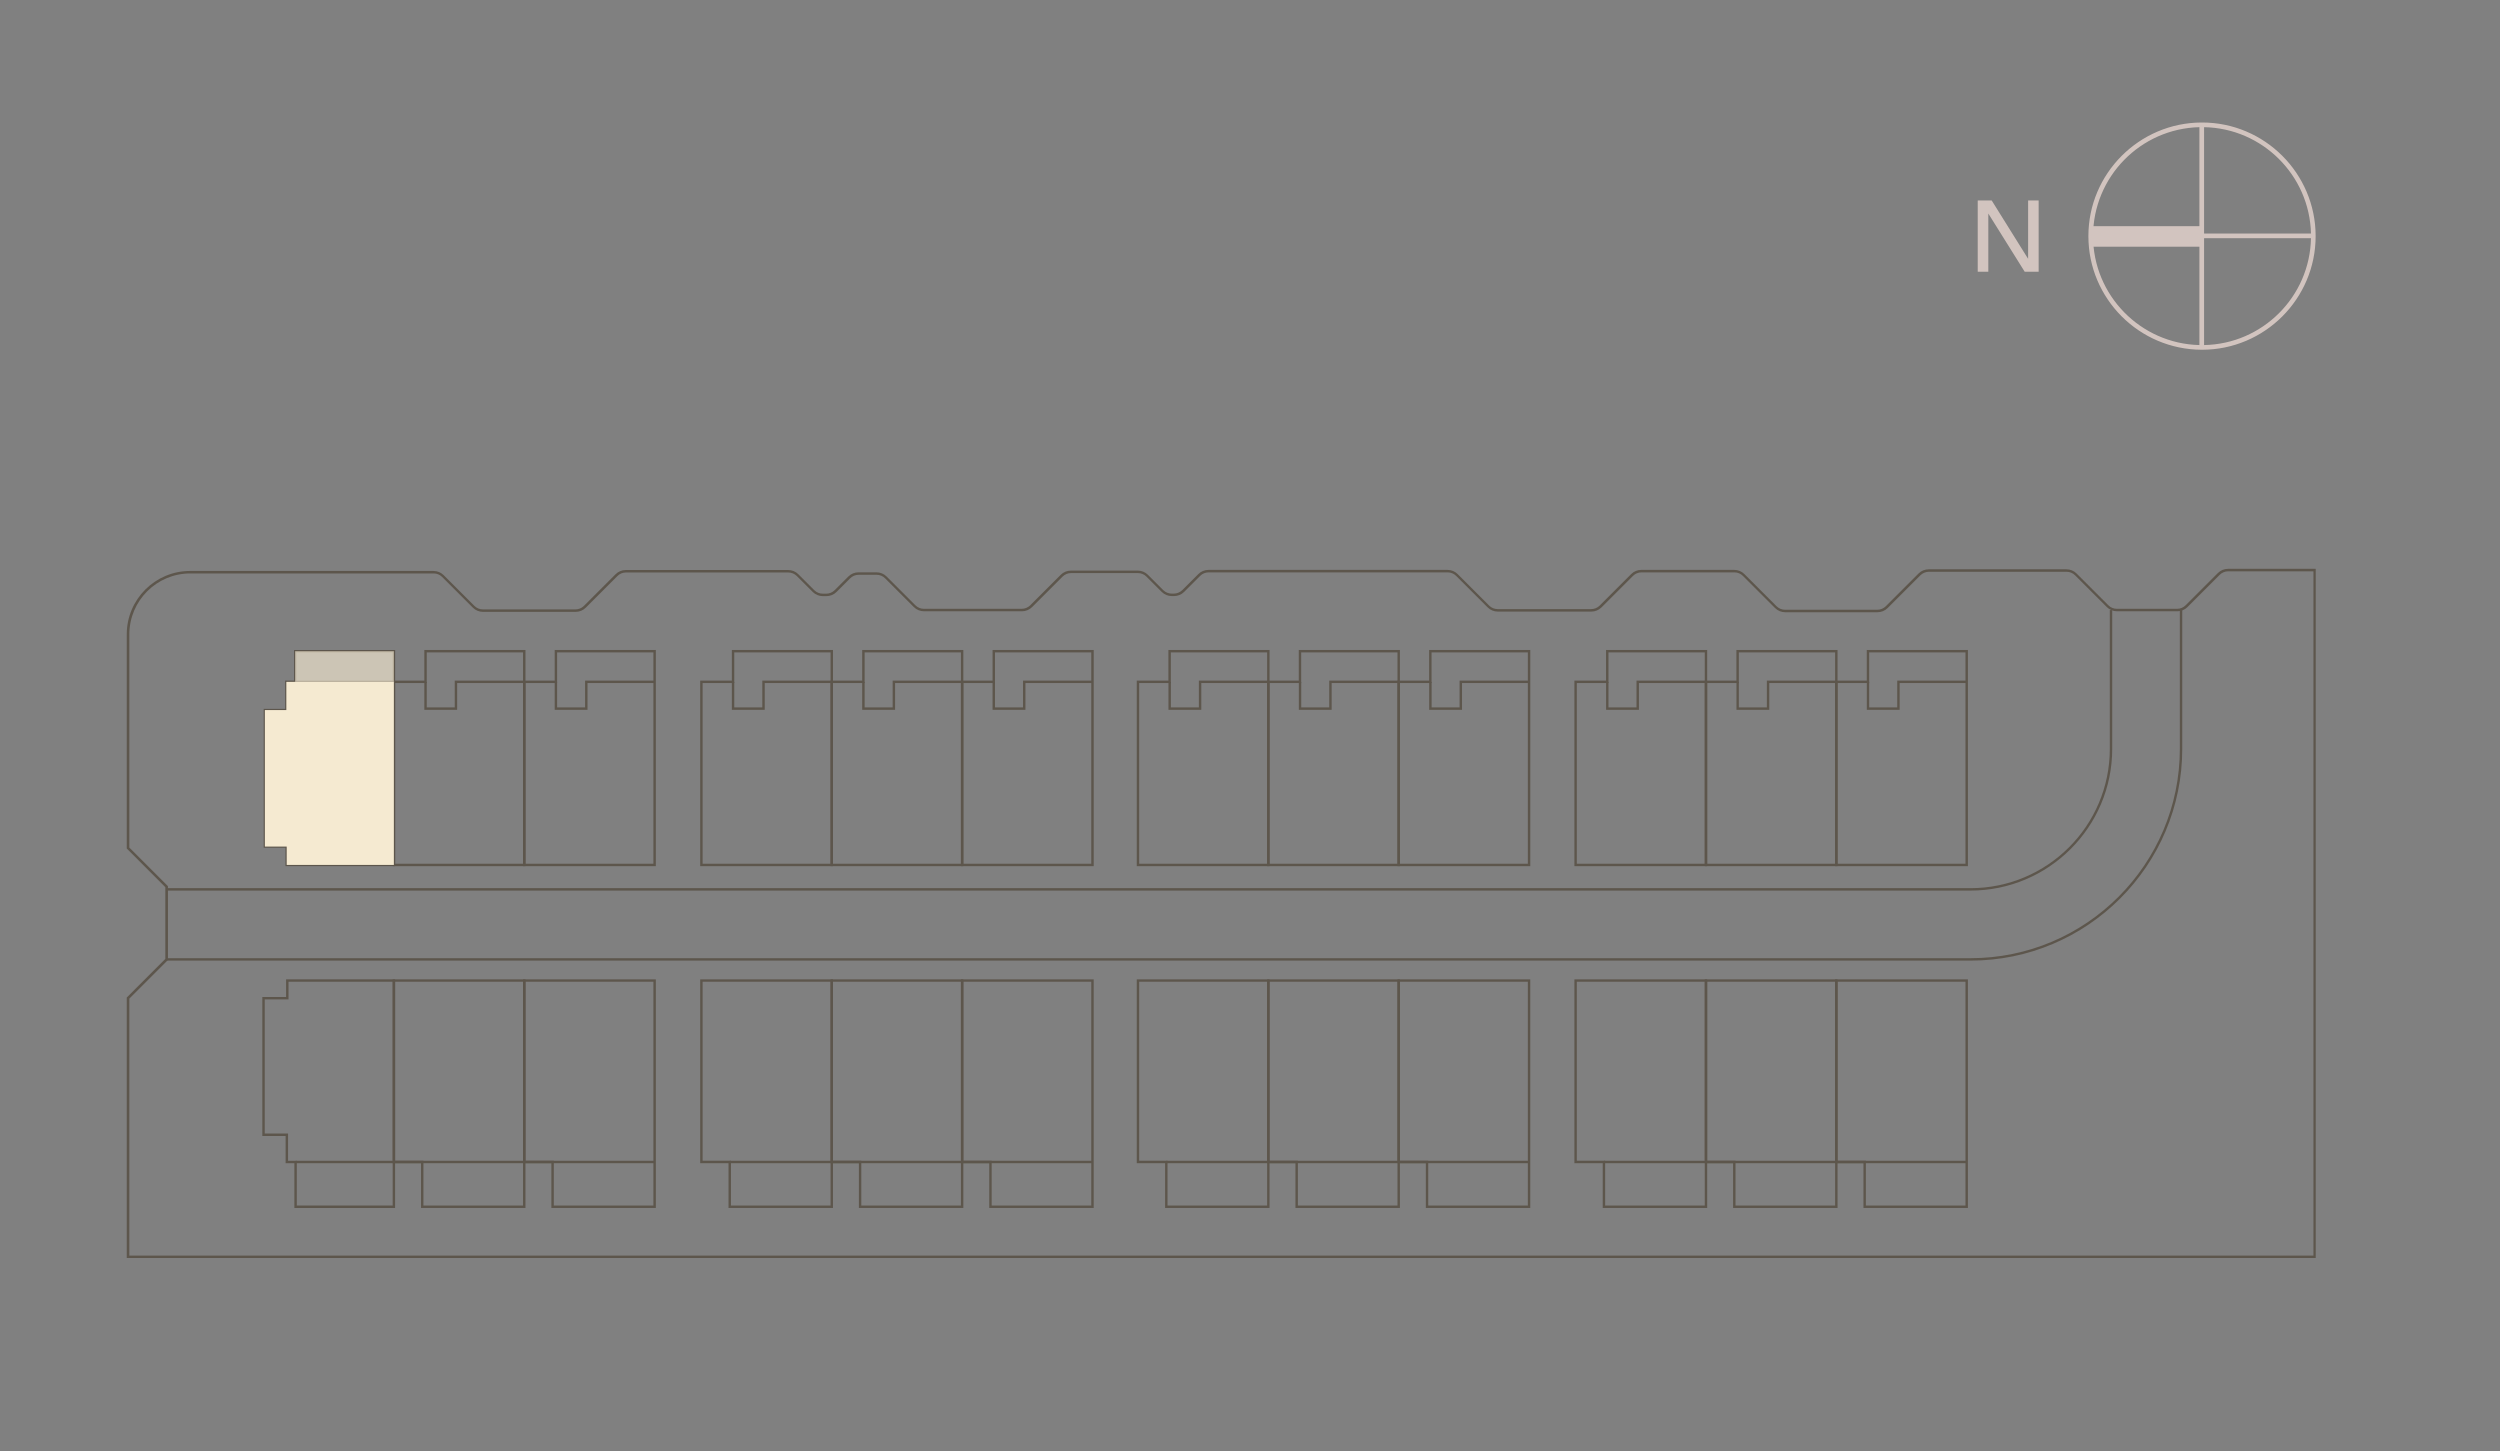 <svg xmlns="http://www.w3.org/2000/svg" viewBox="0 0 422.67 245.37"><rect x="0" y="0" width="422.67" height="245.37" fill="#808080" stroke="none"/><g style="isolation:isolate;"><g id="Layer_1"><path d="M66.8,146.44h-18.54v-3.11h-3.68v-23.48h3.63v-4.78h1.5v-5.18h17.1v36.55ZM48.67,146.03h17.72v-35.73h-16.28v5.18h-1.5v4.78h-3.63v22.67h3.68v3.11Z" style="fill:#5d564c;"></path><path d="M88.84,146.44h-22.45v-31.37h5.35v-5.18h17.1v36.55ZM66.8,146.03h21.63v-35.73h-16.28v5.18h-5.35v30.55Z" style="fill:#5d564c;"></path><path d="M110.88,146.44h-22.45v-31.37h5.35v-5.18h17.1v36.55ZM88.84,146.03h21.63v-35.73h-16.28v5.18h-5.35v30.55Z" style="fill:#5d564c;"></path><path d="M110.88,204.23h-17.66v-7.57h-4.79v-31.08h22.45v38.66ZM93.63,203.82h16.84v-37.84h-21.63v30.26h4.79v7.57Z" style="fill:#5d564c;"></path><path d="M140.83,204.23h-17.66v-7.57h-4.79v-31.08h22.45v38.66ZM123.58,203.82h16.84v-37.84h-21.63v30.26h4.79v7.57Z" style="fill:#5d564c;"></path><path d="M162.87,204.23h-17.66v-7.57h-4.79v-31.08h22.45v38.66ZM145.62,203.82h16.84v-37.84h-21.63v30.26h4.79v7.57Z" style="fill:#5d564c;"></path><path d="M184.91,204.23h-17.66v-7.57h-4.79v-31.08h22.45v38.66ZM167.66,203.82h16.84v-37.84h-21.63v30.26h4.79v7.57Z" style="fill:#5d564c;"></path><path d="M214.64,204.23h-17.66v-7.57h-4.79v-31.08h22.45v38.66ZM197.39,203.82h16.84v-37.84h-21.63v30.26h4.79v7.57Z" style="fill:#5d564c;"></path><path d="M236.68,204.23h-17.66v-7.57h-4.79v-31.08h22.45v38.66ZM219.43,203.82h16.84v-37.84h-21.63v30.26h4.79v7.57Z" style="fill:#5d564c;"></path><path d="M258.72,204.23h-17.66v-7.57h-4.79v-31.08h22.45v38.66ZM241.47,203.82h16.84v-37.84h-21.63v30.26h4.79v7.57Z" style="fill:#5d564c;"></path><path d="M288.63,204.23h-17.66v-7.57h-4.79v-31.08h22.45v38.66ZM271.38,203.82h16.84v-37.84h-21.63v30.26h4.79v7.57Z" style="fill:#5d564c;"></path><path d="M310.67,204.23h-17.66v-7.57h-4.79v-31.08h22.45v38.66ZM293.42,203.82h16.84v-37.84h-21.63v30.26h4.79v7.57Z" style="fill:#5d564c;"></path><path d="M332.71,204.23h-17.66v-7.57h-4.79v-31.08h22.45v38.66ZM315.46,203.82h16.84v-37.84h-21.63v30.26h4.79v7.57Z" style="fill:#5d564c;"></path><path d="M88.84,204.23h-17.66v-7.57h-4.79v-31.08h22.45v38.66ZM71.59,203.82h16.84v-37.84h-21.63v30.26h4.79v7.57Z" style="fill:#5d564c;"></path><path d="M140.83,146.44h-22.45v-31.37h5.35v-5.18h17.1v36.55ZM118.79,146.03h21.63v-35.73h-16.28v5.18h-5.35v30.55Z" style="fill:#5d564c;"></path><path d="M162.87,146.44h-22.45v-31.37h5.35v-5.18h17.1v36.55ZM140.83,146.03h21.63v-35.73h-16.28v5.18h-5.35v30.55Z" style="fill:#5d564c;"></path><path d="M184.91,146.44h-22.45v-31.37h5.35v-5.18h17.1v36.55ZM162.87,146.03h21.63v-35.73h-16.28v5.18h-5.35v30.55Z" style="fill:#5d564c;"></path><path d="M214.64,146.44h-22.45v-31.37h5.35v-5.18h17.1v36.55ZM192.6,146.03h21.63v-35.73h-16.28v5.18h-5.35v30.55Z" style="fill:#5d564c;"></path><path d="M236.68,146.44h-22.45v-31.37h5.35v-5.18h17.1v36.55ZM214.64,146.03h21.63v-35.73h-16.28v5.18h-5.35v30.55Z" style="fill:#5d564c;"></path><path d="M258.72,146.44h-22.45v-31.37h5.35v-5.18h17.1v36.55ZM236.68,146.03h21.63v-35.73h-16.28v5.18h-5.35v30.55Z" style="fill:#5d564c;"></path><path d="M288.63,146.44h-22.45v-31.37h5.35v-5.18h17.1v36.55ZM266.59,146.03h21.63v-35.73h-16.28v5.18h-5.35v30.55Z" style="fill:#5d564c;"></path><path d="M310.67,146.44h-22.45v-31.37h5.35v-5.18h17.1v36.55ZM288.63,146.03h21.63v-35.73h-16.28v5.18h-5.35v30.55Z" style="fill:#5d564c;"></path><path d="M332.71,146.44h-22.45v-31.37h5.35v-5.18h17.1v36.55ZM310.67,146.03h21.63v-35.73h-16.28v5.18h-5.35v30.55Z" style="fill:#5d564c;"></path><path d="M66.8,204.23h-17.03v-7.57h-1.48v-4.6h-3.94v-23.5h4.02v-2.99h18.43v38.66ZM50.18,203.82h16.21v-37.84h-17.61v2.99h-4.02v22.68h3.94v4.6h1.48v7.57Z" style="fill:#5d564c;"></path><path d="M391.54,212.69H21.43v-44.04l6.52-6.53v-12.13s-6.52-6.53-6.52-6.53v-36.22c0-5.91,4.81-10.71,10.71-10.71h41.15c.65,0,1.26.25,1.72.71l5.2,5.2c.38.38.89.59,1.43.59h15.65c.54,0,1.05-.21,1.43-.59l5.36-5.36c.46-.46,1.07-.71,1.72-.71h27.45c.65,0,1.26.25,1.72.71l2.7,2.7c.38.38.89.59,1.43.59h.59c.54,0,1.05-.21,1.43-.59l2.31-2.31c.46-.46,1.07-.71,1.72-.71h3.03c.65,0,1.26.25,1.72.71l4.87,4.87c.38.38.9.59,1.43.59h16.55c.53,0,1.05-.22,1.43-.59l5.16-5.16c.46-.46,1.07-.71,1.72-.71h11.3c.65,0,1.26.25,1.72.71l2.59,2.59c.38.38.9.59,1.43.59h.36c.53,0,1.05-.22,1.43-.59l2.71-2.71c.46-.46,1.07-.71,1.72-.71h40.41c.65,0,1.26.25,1.72.71l5.33,5.33c.38.38.9.59,1.43.59h15.81c.54,0,1.05-.21,1.43-.59l5.33-5.33c.46-.46,1.07-.71,1.72-.71h15.71c.65,0,1.26.25,1.72.71l5.44,5.44c.38.38.9.59,1.43.59h15.6c.54,0,1.05-.21,1.43-.59l5.54-5.54c.46-.46,1.07-.71,1.72-.71h23.28c.65,0,1.26.25,1.72.71l5.38,5.38c.38.38.89.59,1.43.59h10.19c.54,0,1.05-.21,1.43-.59l5.46-5.46c.46-.46,1.07-.71,1.72-.71h14.82v116.51ZM21.84,212.28h369.29v-115.69h-14.41c-.54,0-1.05.21-1.43.59l-5.46,5.46c-.46.46-1.07.71-1.72.71h-10.19c-.65,0-1.26-.25-1.72-.71l-5.38-5.38c-.38-.38-.89-.59-1.43-.59h-23.28c-.53,0-1.05.22-1.43.59l-5.54,5.54c-.46.46-1.07.71-1.72.71h-15.6c-.65,0-1.26-.25-1.72-.71l-5.44-5.44c-.38-.38-.89-.59-1.43-.59h-15.71c-.54,0-1.05.21-1.43.59l-5.33,5.33c-.46.46-1.07.71-1.72.71h-15.81c-.65,0-1.26-.25-1.72-.71l-5.33-5.33c-.38-.38-.89-.59-1.43-.59h-40.41c-.54,0-1.05.21-1.43.59l-2.71,2.71c-.46.46-1.07.71-1.72.71h-.36c-.65,0-1.26-.25-1.72-.71l-2.59-2.59c-.38-.38-.89-.59-1.43-.59h-11.3c-.54,0-1.05.21-1.43.59l-5.16,5.16c-.46.46-1.07.71-1.72.71h-16.55c-.65,0-1.26-.25-1.72-.71l-4.87-4.87c-.38-.38-.89-.59-1.43-.59h-3.03c-.54,0-1.05.21-1.43.59l-2.31,2.31c-.46.46-1.07.71-1.72.71h-.59c-.65,0-1.26-.25-1.72-.71l-2.7-2.7c-.38-.38-.9-.59-1.43-.59h-27.45c-.54,0-1.05.21-1.43.59l-5.36,5.36c-.46.46-1.07.71-1.72.71h-15.65c-.65,0-1.26-.25-1.72-.71l-5.2-5.2c-.38-.38-.89-.59-1.43-.59h-41.15c-5.68,0-10.3,4.62-10.3,10.3v36.05l6.53,6.53v12.47s-6.53,6.53-6.53,6.53v43.46Z" style="fill:#5d564c;"></path><path d="M333.15,162.41H28.16v-.41h304.99c19.52,0,35.39-15.88,35.39-35.39v-23.47h.41v23.47c0,19.74-16.06,35.8-35.8,35.8Z" style="fill:#5d564c;"></path><path d="M333.15,150.57H28.16v-.41h304.99c12.99,0,23.55-10.56,23.55-23.55v-23.47h.41v23.47c0,13.21-10.75,23.96-23.96,23.96Z" style="fill:#5d564c;"></path><rect x="49.9" y="115.07" width="16.69" height=".41" style="fill:#5d564c;"></rect><polygon points="77.29 120.01 71.74 120.01 71.74 115.28 72.15 115.28 72.15 119.6 76.88 119.6 76.88 115.07 88.63 115.07 88.63 115.48 77.29 115.48 77.29 120.01" style="fill:#5d564c;"></polygon><polygon points="99.33 120.01 93.78 120.01 93.78 115.28 94.19 115.28 94.19 119.6 98.92 119.6 98.92 115.07 110.67 115.07 110.67 115.48 99.33 115.48 99.33 120.01" style="fill:#5d564c;"></polygon><polygon points="129.29 120.01 123.73 120.01 123.73 115.28 124.14 115.28 124.14 119.6 128.88 119.6 128.88 115.07 140.63 115.07 140.63 115.48 129.29 115.48 129.29 120.01" style="fill:#5d564c;"></polygon><polygon points="151.33 120.01 145.77 120.01 145.77 115.28 146.18 115.28 146.18 119.6 150.92 119.6 150.92 115.07 162.67 115.07 162.67 115.48 151.33 115.48 151.33 120.01" style="fill:#5d564c;"></polygon><polygon points="173.37 120.01 167.81 120.01 167.81 115.28 168.22 115.28 168.22 119.6 172.96 119.6 172.96 115.07 184.71 115.07 184.71 115.48 173.37 115.48 173.37 120.01" style="fill:#5d564c;"></polygon><polygon points="203.1 120.01 197.55 120.01 197.55 115.28 197.96 115.28 197.96 119.6 202.69 119.6 202.69 115.07 214.44 115.07 214.44 115.48 203.1 115.48 203.1 120.01" style="fill:#5d564c;"></polygon><polygon points="225.14 120.01 219.59 120.01 219.59 115.28 220 115.28 220 119.6 224.73 119.6 224.73 115.07 236.48 115.07 236.48 115.48 225.14 115.48 225.14 120.01" style="fill:#5d564c;"></polygon><polygon points="247.18 120.01 241.63 120.01 241.63 115.28 242.04 115.28 242.04 119.6 246.77 119.6 246.77 115.07 258.52 115.07 258.52 115.48 247.18 115.48 247.18 120.01" style="fill:#5d564c;"></polygon><polygon points="277.09 120.01 271.54 120.01 271.54 115.28 271.94 115.28 271.94 119.6 276.68 119.6 276.68 115.07 288.43 115.07 288.43 115.48 277.09 115.48 277.09 120.01" style="fill:#5d564c;"></polygon><polygon points="299.13 120.01 293.58 120.01 293.58 115.28 293.98 115.28 293.98 119.6 298.72 119.6 298.72 115.07 310.47 115.07 310.47 115.48 299.13 115.48 299.13 120.01" style="fill:#5d564c;"></polygon><polygon points="321.17 120.01 315.62 120.01 315.62 115.28 316.02 115.28 316.02 119.6 320.76 119.6 320.76 115.07 332.51 115.07 332.51 115.48 321.17 115.48 321.17 120.01" style="fill:#5d564c;"></polygon><rect x="49.98" y="196.25" width="60.7" height=".41" style="fill:#5d564c;"></rect><rect x="123.38" y="196.25" width="61.33" height=".41" style="fill:#5d564c;"></rect><rect x="197.19" y="196.25" width="61.33" height=".41" style="fill:#5d564c;"></rect><rect x="271.18" y="196.25" width="61.33" height=".41" style="fill:#5d564c;"></rect><g style="mix-blend-mode:multiply;"><polygon points="66.59 115.28 66.59 146.23 48.47 146.23 48.47 143.13 44.78 143.13 44.78 120.05 48.41 120.05 48.41 115.28 66.59 115.28" style="fill:#f5ead1;"></polygon></g><g style="mix-blend-mode:multiply; opacity:.65;"><rect x="49.9" y="110.1" width="16.69" height="5.18" style="fill:#f5ead1;"></rect></g><polygon points="342.89 33.89 342.89 43.76 336.73 33.89 334.37 33.89 334.37 45.94 336.16 45.94 336.16 36.1 342.31 45.94 344.67 45.94 344.67 33.89 342.89 33.89" style="fill:#d2c4bf;"></polygon><rect x="353.25" y="38.24" width="18.95" height="3.47" style="fill:#d2c4bf;"></rect><path d="M372.29,59.13s-.03,0-.05,0h0c-10.57-.03-19.16-8.64-19.16-19.21s8.59-19.18,19.16-19.21c0,0,0,0,.01,0h.04c10.58,0,19.18,8.59,19.21,19.16h0v.05c0,10.59-8.62,19.21-19.21,19.21ZM372.64,40.27v18.07c9.88-.18,17.89-8.19,18.07-18.07h-18.07ZM371.85,21.5c-9.96.24-17.98,8.41-17.98,18.42s8.03,18.18,17.98,18.42V21.5ZM372.64,39.48h18.07c-.23-9.84-8.22-17.8-18.07-17.98v17.98Z" style="fill:#d2c4bf;"></path></g></g></svg>